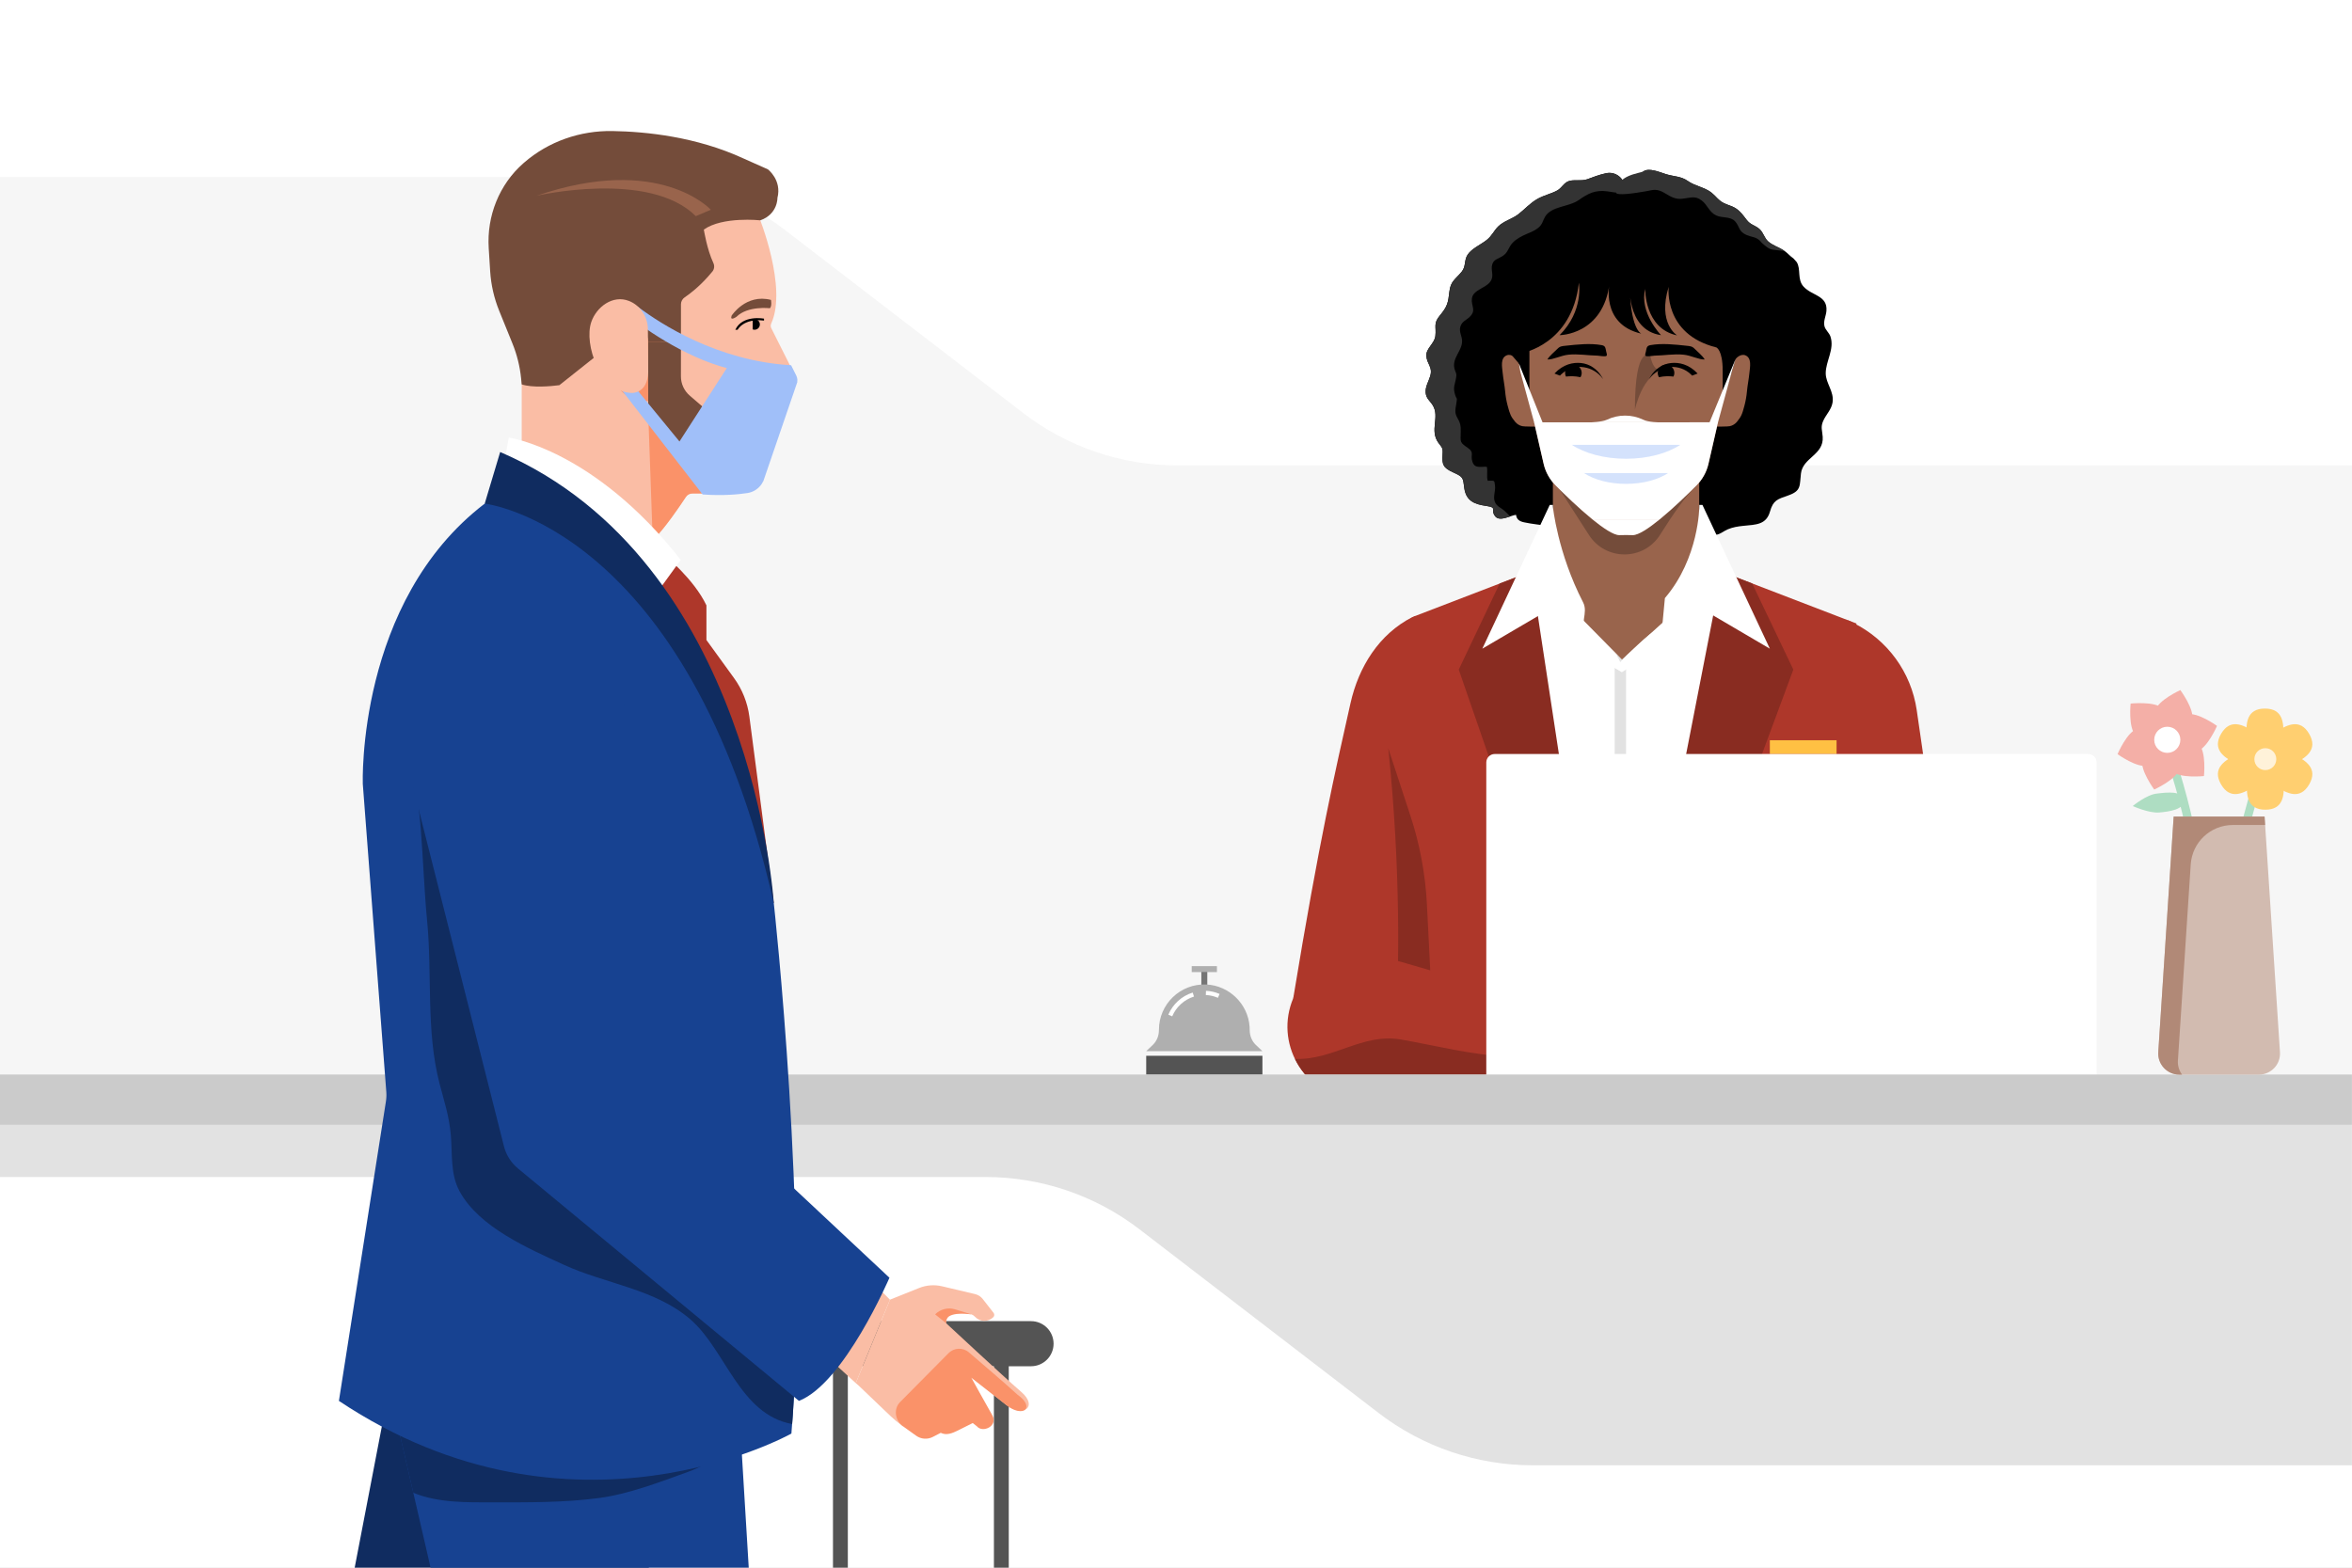 <svg width="558" height="372" viewBox="0 0 558 372" fill="none" xmlns="http://www.w3.org/2000/svg">
<rect x="0" y="0" width="558" height="372" fill="#808080" stroke="none"/>
<g clip-path="url(#clip0)">
<path d="M596.997 -3.478H-28.142V379.55H596.997V-3.478Z" fill="#F6F6F6"/>
<path d="M-66.043 42.027H149.507C162.729 42.027 175.58 46.394 186.064 54.45L242.762 98.016C253.246 106.072 266.098 110.439 279.319 110.439H609.614V-17.539H-66.043V42.027Z" fill="white"/>
<path d="M426.249 62.178C427.331 63.868 426.305 66.278 427.888 68.012C429.91 70.227 433.587 70.075 433.315 73.756C433.225 74.969 432.554 76.131 432.836 77.367C433.051 78.306 433.97 78.953 434.27 79.863C435.267 82.883 433.13 85.72 433.145 88.595C433.157 91.002 435.198 92.926 434.76 95.54C434.476 97.236 433.193 98.39 432.529 99.915C431.892 101.378 432.32 102.119 432.426 103.643C432.727 107.951 427.728 108.553 427.269 112.337C426.918 115.227 427.413 116.47 424.237 117.569C421.648 118.465 420.683 118.709 419.917 121.399C419.016 124.562 416.552 124.479 413.58 124.781C412.297 124.911 411.087 125.104 409.878 125.615C408.837 126.055 407.958 126.953 406.727 126.931C404.368 126.891 402.912 123.847 400.617 122.999C396.673 121.54 392.588 123.466 389.894 118.959C387.476 114.914 391.158 109.649 392.337 105.83C395.68 94.993 391.586 82.865 388.166 72.522C385.685 65.018 382.374 56.032 383.763 47.951C384.002 46.563 384.314 44.506 385.648 43.692C386.402 43.232 387.488 43.416 388.321 42.965C389.545 42.303 389.161 41.267 389.872 40.684C391.115 39.666 394.008 40.944 395.227 41.321C397.149 41.916 398.793 41.793 400.401 42.93C402.166 44.178 404.416 44.414 406.054 45.721C407.117 46.569 407.706 47.59 409.034 48.224C410.058 48.713 411.028 48.887 411.985 49.56C413.016 50.285 413.613 51.182 414.357 52.138C415.318 53.372 416.164 53.358 417.285 54.226C418.287 55.002 418.527 56.387 419.42 57.229C420.489 58.236 422.102 58.673 423.319 59.507C424.125 60.059 424.704 60.804 425.484 61.325" fill="black"/>
<path d="M430.435 265.929H341.108L331.562 153.31C331.293 150.135 333.154 147.164 336.129 146.021L385.771 126.95L440.434 147.95L430.435 265.929Z" fill="#AE372A"/>
<path d="M415.688 138.443L385.859 126.984L385.771 126.955L385.684 126.984L355.789 138.469L346.081 158.886L383.07 265.929H385.771L425.462 158.886L415.688 138.443Z" fill="#892C21"/>
<path d="M383.07 265.929L363.913 139.95L383.448 132.862L407.63 139.95L383.07 265.929Z" fill="white"/>
<path d="M385.771 155.468H383.07V265.928H385.771V155.468Z" fill="#E2E2E2"/>
<path d="M335.834 146.142L335.104 146.415C327.17 150.465 322.335 158.217 320.387 166.909C316.741 183.174 312.981 199.395 306.82 236.86L341.109 265.928L335.834 146.142Z" fill="#AE372A"/>
<path d="M438.314 147.135L439.664 147.8C447.777 151.798 453.409 159.52 454.728 168.469C457.888 189.904 463.58 230.965 465.444 260.407L430.437 265.929L438.314 147.135Z" fill="#AE372A"/>
<path d="M334.624 193.602L329.36 177.559C332.42 206.733 331.784 230.685 331.345 239.962C331.221 242.575 330.414 245.103 329.01 247.307C327.433 249.783 326.467 252.598 326.467 255.533V262.747L341.108 265.928L338.532 214.645C338.172 207.488 336.858 200.411 334.624 193.602Z" fill="#892C21"/>
<path d="M385.477 44.484C385.351 42.248 383.259 40.644 381.066 41.099C379.397 41.445 377.754 42.1 376.607 42.521C375.183 43.043 373.492 42.516 372.138 42.993C371.001 43.393 370.493 44.621 369.446 45.197C367.948 46.02 366.261 46.328 364.728 47.211C362.927 48.248 361.759 49.652 360.18 50.862C358.698 51.998 356.765 52.421 355.424 53.754C354.394 54.778 353.986 55.917 352.722 56.937C351.369 58.029 349.157 58.95 348.186 60.437C347.295 61.803 347.844 63.195 346.76 64.5C345.303 66.254 344.139 66.74 343.871 69.133C343.558 71.929 343.368 72.735 341.59 74.874C339.986 76.804 340.786 77.52 340.533 79.735C340.328 81.529 338.275 82.688 338.391 84.446C338.524 86.446 339.951 87.044 339.313 89.227C338.927 90.547 338.091 91.781 338.235 93.234C338.373 94.623 339.246 95.084 339.925 96.195C341.616 98.963 339.114 102.084 341.235 105.047C342.103 106.26 342.347 106.199 342.239 107.802C342.074 110.247 342.376 111.003 344.714 112.073C347.221 113.219 347.063 113.33 347.392 115.797C347.803 118.882 349.836 119.656 352.582 120.051C355.399 120.456 353.468 120.893 354.715 122.501C355.797 123.896 358.347 122.312 359.667 122.158C359.816 123.297 360.533 123.717 361.577 123.942C363.515 124.359 365.767 124.577 367.76 124.854C369.654 125.118 371.57 125.04 373.47 124.752C375.481 124.447 378.625 123.436 380.398 122.438C381.127 122.028 383.138 121.361 383.776 120.692C384.894 119.518 385.258 117.256 385.404 115.708C386.541 103.682 387.608 91.418 387.781 79.342C387.819 76.657 387.947 73.904 387.685 71.227C387.421 68.532 386.34 66.193 385.469 63.668C384.593 61.128 384.751 58.697 384.751 56.052C384.75 52.983 386.649 50.097 385.835 47.132C385.611 46.311 385.529 45.401 385.477 44.484Z" fill="black"/>
<path d="M355.492 89.136C354.732 87.829 355.126 87.13 356.122 86.126C357.601 84.635 356.388 83.782 356.482 82.049C356.519 81.372 356.741 81.181 357.271 80.767C357.524 80.57 358.63 79.539 358.84 79.53C359.954 79.479 359.805 82.426 359.858 83.07C359.952 84.209 360.235 85.451 360.263 86.573C360.303 88.18 358.628 89.393 357.129 89.409C356.669 89.413 355.391 89.182 355.492 89.136Z" fill="black"/>
<path d="M373.593 93.674C373.593 93.674 361.037 86.973 360.904 86.902C360.61 86.745 360.261 85.773 360.023 85.47C359.761 85.136 359.463 84.816 359.108 84.58C358.625 84.259 358.037 84.089 357.477 84.309C355.885 84.936 356.37 87.127 356.493 88.403C356.637 89.897 356.955 91.391 357.089 92.886C357.191 94.02 357.387 95.148 357.678 96.248C358.254 98.427 358.441 98.824 359.489 100.126C359.889 100.593 360.469 100.99 361.155 101.128C361.661 101.341 373.09 101.231 373.632 101.009L373.593 93.674Z" fill="#99644C"/>
<path d="M397.91 101.009C398.451 101.231 409.881 101.341 410.387 101.128C411.074 100.989 411.654 100.593 412.053 100.126C413.101 98.823 413.288 98.427 413.864 96.248C414.155 95.148 414.351 94.02 414.453 92.886C414.588 91.391 414.906 89.897 415.049 88.403C415.172 87.127 415.657 84.936 414.065 84.309C413.505 84.088 412.917 84.259 412.434 84.58C412.078 84.816 411.781 85.136 411.519 85.47C411.281 85.773 410.932 86.745 410.638 86.902C410.505 86.973 397.949 93.674 397.949 93.674L397.91 101.009Z" fill="#99644C"/>
<path d="M403.13 112.36H403.126V112.102L372.371 112.36H368.413V139.868L372.61 137.962L374.272 145.81L384.804 156.492L397.094 145.343L398.961 138.493L403.13 139.868V112.36Z" fill="#99644C"/>
<path d="M393.839 126.906C396.831 122.148 400.041 117.489 402.296 115.424L367.705 112.537L376.983 126.962C380.935 133.107 389.951 133.091 393.839 126.906Z" fill="#744C3A"/>
<path d="M386.297 54.961C386.121 54.961 385.948 54.972 385.773 54.975C385.598 54.972 385.425 54.961 385.249 54.961C369.799 54.961 358.747 68.233 360.152 83.622L366.218 110.058C366.665 112.008 367.655 113.787 369.068 115.203C373.011 119.156 381.196 126.982 384.183 126.982C384.36 126.982 385.598 126.962 385.774 126.955C385.95 126.961 387.188 126.982 387.365 126.982C390.352 126.982 398.537 119.156 402.48 115.203C403.893 113.787 404.882 112.007 405.33 110.058L411.396 83.622C412.798 68.233 401.747 54.961 386.297 54.961Z" fill="#99644C"/>
<path d="M381.374 102.706L385.187 106.103C385.608 106.478 386.248 106.459 386.646 106.061L390.167 102.54H388.796C388.239 102.54 387.704 102.758 387.307 103.148L387.2 103.253C386.408 104.029 385.139 104.023 384.355 103.239C383.923 102.807 383.327 102.582 382.717 102.62L381.374 102.706Z" fill="#744C3A"/>
<path d="M389.396 118.719C386.964 117.416 384.548 117.399 382.148 118.719V113.82H389.396V118.719Z" fill="#744C3A"/>
<path d="M393.297 111.536L391.108 111.546L385.773 111.741L380.438 111.546L378.248 111.536L377.473 110.791L377.792 111.59C378.261 112.764 379.013 113.83 380.056 114.545C380.062 114.549 380.069 114.554 380.075 114.558L380.446 114.813C381.888 115.804 383.597 116.334 385.347 116.334H385.774H386.201C387.951 116.334 389.66 115.804 391.102 114.813L391.473 114.558C391.479 114.554 391.486 114.549 391.492 114.545C392.535 113.83 393.287 112.764 393.756 111.59L394.075 110.791L393.297 111.536Z" fill="#99644C"/>
<path d="M359.246 82.131L362.846 95.37V76.453L359.246 82.131Z" fill="black"/>
<path d="M412.129 83.957L408.696 95.37V84.476L412.129 83.957Z" fill="black"/>
<path d="M361.083 83.769C361.083 83.769 372.958 81.753 374.58 67.113C374.58 67.113 375.791 73.746 370.008 79.529C370.008 79.529 380.371 79.529 381.872 67.126C381.872 67.126 379.62 76.915 389.396 79.175C389.396 79.175 386.654 78.209 386.654 66.94C386.654 66.94 385.577 78.288 394.072 79.529C394.072 79.529 388.862 74.172 390.319 68.556C390.319 68.556 390.103 77.95 397.883 79.584C397.883 79.584 393.194 76.736 395.887 68.056C395.887 68.056 394.533 79.277 407.194 82.443C407.194 82.443 408.696 83.021 408.696 87.939C412.366 85.281 414.119 80.704 413.163 76.275L410.719 64.947C409.864 60.984 406.973 57.771 403.123 56.503L389.5 52.017C387.084 51.221 384.471 51.255 382.075 52.112L370.341 56.312C367.953 57.167 365.917 58.792 364.554 60.931L363.61 62.413C359.838 68.334 357.486 75.047 356.736 82.028L360.903 86.903L361.083 83.769Z" fill="black"/>
<path d="M391.515 84.393C391.515 84.393 387.873 81.407 387.873 97.253C387.873 97.253 389.573 88.649 394.924 87.646C394.924 87.646 392.459 89.202 391.515 84.393Z" fill="#744C3A"/>
<path d="M368.412 120.211V119.817H367.667L351.677 153.928L370.528 142.868C371.081 142.177 372.193 142.492 372.301 143.371L373.461 152.795L384.803 159.492C384.803 157.171 383.629 155.005 381.676 153.751C379.23 152.182 376.399 150.63 376.399 150.63C374.563 148.092 376.899 145.488 375.576 142.923C369.508 131.156 368.412 120.211 368.412 120.211Z" fill="white"/>
<path d="M403.152 120.211V119.817H403.897L419.887 153.928L401.036 142.868C400.483 142.177 399.371 142.492 399.263 143.371L397.103 151.795L384.804 159.492L383.07 158.468C384.298 157.174 389.762 151.517 392.537 149.693L394.165 150.63L394.988 141.923C403.13 132.407 403.152 120.211 403.152 120.211Z" fill="white"/>
<path d="M367.106 85.302C367.637 84.399 368.746 83.545 369.497 82.768C370.1 82.144 370.581 82.133 371.445 82.04C374.154 81.747 377.284 81.4 379.978 81.894C380.888 82.061 380.874 82.526 381.066 83.44C381.11 83.65 381.34 84.224 381.155 84.414C380.852 84.725 379.423 84.397 379.029 84.392C376.743 84.359 374.412 83.926 372.109 84.163C370.304 84.349 368.479 85.37 367.106 85.302Z" fill="black"/>
<path d="M404.437 85.302C403.906 84.399 402.797 83.545 402.046 82.768C401.443 82.144 400.962 82.133 400.098 82.04C397.389 81.747 394.259 81.4 391.565 81.894C390.655 82.061 390.669 82.526 390.477 83.44C390.433 83.65 390.203 84.224 390.388 84.414C390.691 84.725 392.12 84.397 392.514 84.392C394.8 84.359 397.131 83.926 399.434 84.163C401.239 84.349 403.064 85.37 404.437 85.302Z" fill="black"/>
<path d="M370.094 89.136C370.094 89.136 370.377 88.794 370.919 88.38C373.83 86.154 378.032 86.868 380.215 89.811L380.37 90.02L380.002 89.393C378.95 87.599 377.131 86.335 375.06 86.138C373.199 85.96 370.906 86.4 368.789 88.635L370.094 89.136Z" fill="black"/>
<path d="M374.959 89.51C375.139 89.213 375.248 88.868 375.248 88.495C375.248 87.407 374.366 86.525 373.278 86.525C372.19 86.525 371.308 87.407 371.308 88.495C371.308 88.807 371.387 89.097 371.516 89.359C372.399 89.245 373.629 89.206 374.959 89.51Z" fill="black"/>
<path d="M401.449 89.136C401.449 89.136 401.166 88.794 400.624 88.38C397.712 86.154 393.511 86.868 391.328 89.811L391.173 90.02L391.541 89.393C392.593 87.599 394.412 86.335 396.483 86.138C398.344 85.96 400.637 86.4 402.754 88.635L401.449 89.136Z" fill="black"/>
<path d="M393.584 89.51C393.404 89.213 393.295 88.868 393.295 88.495C393.295 87.407 394.177 86.525 395.265 86.525C396.353 86.525 397.235 87.407 397.235 88.495C397.235 88.807 397.156 89.097 397.027 89.359C396.143 89.245 394.914 89.206 393.584 89.51Z" fill="black"/>
<path d="M435.716 175.652H419.887V178.919H435.716V175.652Z" fill="#FFC043"/>
<path d="M437.18 277.509L437.023 276.609C434.073 266.592 426.467 258.624 416.595 255.22C396.021 248.125 358.924 235.658 327.543 226.867C319.103 224.503 310.228 228.786 306.819 236.86C302.378 247.378 309.095 259.251 320.397 260.862L437.18 277.509Z" fill="#AE372A"/>
<path d="M320.398 260.862L437.181 277.509L437.025 276.609C435.713 272.153 433.475 268.106 430.53 264.682C422.459 260.553 414.328 256.5 405.619 253.965C389.3 249.215 374.25 251.332 357.752 250.696C348.973 250.357 340.701 248.106 332.314 246.657C323.252 245.092 316.108 251.687 307.211 251.254C309.626 256.206 314.356 260.001 320.398 260.862Z" fill="#892C21"/>
<path d="M390.333 40.446C390.414 40.417 390.504 40.398 390.592 40.377C390.503 40.396 390.416 40.416 390.333 40.446Z" fill="#D44333"/>
<path d="M419.425 57.23C418.532 56.389 418.292 55.003 417.29 54.227C416.17 53.359 415.323 53.373 414.362 52.139C413.618 51.183 413.02 50.286 411.989 49.561C411.032 48.888 410.062 48.715 409.038 48.225C407.71 47.59 407.121 46.57 406.058 45.722C404.419 44.414 402.169 44.178 400.405 42.931C398.796 41.794 397.152 41.917 395.231 41.322C394.206 41.005 392.009 40.068 390.593 40.376C390.505 40.398 390.415 40.417 390.334 40.445C390.223 40.485 390.118 40.535 390.019 40.593C389.989 40.609 389.953 40.619 389.925 40.637C389.005 41.213 383.437 41.404 383.437 45.817C383.536 45.947 383.801 46.019 384.161 46.056C386 46.241 390.616 45.376 391.809 45.132C394.744 44.533 395.883 47.506 399.084 47.167C401.111 46.952 402.128 46.351 403.754 47.603C405.103 48.642 405.507 50.353 407.141 51.116C408.613 51.803 410.533 51.285 411.655 52.539C412.789 53.807 412.404 54.924 414.396 55.778C415.462 56.235 416.419 56.18 417.359 56.965C417.584 57.153 417.765 57.367 417.93 57.587C418.888 58.36 419.541 59.218 420.971 59.29C421.243 59.304 423.065 59.589 423.322 59.506C422.107 58.674 420.494 58.237 419.425 57.23Z" fill="#333333"/>
<path d="M381.225 113.067L382.044 109.752H380.405L381.225 113.067Z" fill="white"/>
<path d="M390.379 113.067L391.199 109.752H389.559L390.379 113.067Z" fill="white"/>
<path d="M394.071 108.791C393.938 108.863 393.805 108.936 393.672 109.008C393.397 109.158 393.077 109.231 392.768 109.177C392.461 109.122 392.167 109.009 391.884 108.879C391.533 108.718 391.183 108.559 390.828 108.406C390.319 108.187 389.811 107.968 389.302 107.749C388.532 107.378 387.655 107.298 386.833 107.52L386.026 107.738C385.858 107.783 385.681 107.783 385.513 107.738L384.706 107.52C383.884 107.298 383.008 107.378 382.237 107.749C381.728 107.968 381.22 108.187 380.711 108.406C380.356 108.559 380.006 108.718 379.655 108.879C379.372 109.009 379.079 109.122 378.771 109.177C378.462 109.232 378.143 109.158 377.867 109.008C377.734 108.936 377.601 108.863 377.468 108.791C377.412 108.76 377.303 108.727 377.26 108.678C377.781 109.272 378.058 109.942 378.921 110.071C379.546 110.164 380.178 110.041 380.804 110.019C380.978 110.004 381.262 109.98 381.436 109.965L382.205 109.836C382.81 109.734 383.416 109.859 383.987 110.084C384.253 110.188 384.533 110.258 384.817 110.295L384.91 110.308C385.195 110.345 385.481 110.364 385.767 110.363C386.053 110.363 386.339 110.345 386.624 110.308L386.717 110.295C387 110.258 387.281 110.189 387.547 110.084C388.119 109.86 388.724 109.734 389.329 109.836L390.098 109.965C390.272 109.98 390.556 110.004 390.73 110.019C391.356 110.042 391.988 110.164 392.613 110.071C393.476 109.943 393.753 109.272 394.274 108.678C394.237 108.727 394.128 108.76 394.071 108.791Z" fill="#744C3A"/>
<path d="M365.957 100.209L360.375 86.283L360.698 88.232L363.957 100.21C364.735 101.642 365.815 102.214 366.718 102.813L368.41 101.1C367.001 100.62 365.957 100.209 365.957 100.209Z" fill="white"/>
<path d="M405.586 100.209H400.821L403.731 103.766C404.656 102.565 406.445 102.31 407.586 100.209L410.932 87.938L411.762 85.178L405.586 100.209Z" fill="white"/>
<path d="M356.868 121.152C356.125 120.495 355.13 120.187 354.689 119.195C354.127 117.931 354.842 116.576 354.686 115.281C354.509 113.81 354.598 114.087 352.951 114.083C352.641 113.043 352.986 111.776 352.748 110.763C351.186 110.683 349.889 111.233 349.332 109.586C348.775 107.938 349.842 107.411 348.315 106.339C346.335 104.949 346.469 105.099 346.556 102.337C346.601 100.91 346.393 100.262 345.838 99.31C345.051 97.96 345.242 97.395 345.53 95.601C345.762 94.154 345.572 94.83 345.223 93.705C344.64 91.828 345.181 91.347 345.462 89.556C345.638 88.438 345.306 88.473 345.064 87.487C344.438 84.942 346.895 83.289 346.875 80.911C346.865 79.781 346.104 78.745 346.458 77.532C346.836 76.24 347.839 76.021 348.688 75.182C350.325 73.566 348.983 72.689 349.199 70.857C349.445 68.768 352.432 68.42 353.559 66.845C354.604 65.384 353.565 64.237 354.034 62.717C354.393 61.552 355.431 61.423 356.393 60.818C357.546 60.094 357.649 59.402 358.327 58.309C359.006 57.214 360.214 56.468 361.326 55.911C362.545 55.3 363.865 54.953 364.951 54.053C365.967 53.211 365.976 52.449 366.535 51.472C368.025 48.871 372.218 49.14 374.586 47.449C376.753 45.902 378.522 45.021 381.306 45.402C382.77 45.603 384.115 45.937 385.578 45.66C385.535 45.273 385.501 44.88 385.479 44.483C385.353 42.247 383.261 40.643 381.068 41.098C379.399 41.444 377.756 42.099 376.61 42.52C375.186 43.042 373.495 42.515 372.141 42.992C371.004 43.392 370.496 44.62 369.449 45.196C367.951 46.019 366.264 46.327 364.731 47.21C362.93 48.247 361.762 49.651 360.183 50.861C358.701 51.997 356.768 52.42 355.427 53.753C354.397 54.777 353.989 55.916 352.725 56.936C351.372 58.028 349.16 58.949 348.189 60.436C347.298 61.802 347.847 63.194 346.763 64.499C345.306 66.253 344.142 66.739 343.874 69.132C343.561 71.928 343.371 72.734 341.593 74.873C339.989 76.803 340.789 77.519 340.536 79.734C340.331 81.528 338.278 82.687 338.394 84.445C338.527 86.445 339.954 87.044 339.316 89.226C338.93 90.546 338.093 91.78 338.238 93.233C338.377 94.622 339.249 95.083 339.928 96.194C341.619 98.962 339.117 102.083 341.239 105.046C342.107 106.259 342.351 106.198 342.243 107.801C342.078 110.246 342.38 111.002 344.718 112.072C347.225 113.218 347.067 113.33 347.396 115.796C347.807 118.881 349.84 119.655 352.586 120.05C355.403 120.455 353.472 120.892 354.719 122.5C355.487 123.49 356.992 122.981 358.274 122.546C357.813 122.068 357.359 121.586 356.868 121.152Z" fill="#333333"/>
<path d="M402.477 115.203C403.89 113.787 404.879 112.007 405.326 110.058L407.586 100.21H363.956L366.216 110.058C366.664 112.008 367.653 113.787 369.066 115.203C371.216 117.358 374.625 120.659 377.767 123.221H393.776C396.918 120.659 400.327 117.358 402.477 115.203Z" fill="white"/>
<path d="M398.637 105.553H372.906C375.952 107.571 380.584 108.86 385.772 108.86C390.959 108.86 395.591 107.571 398.637 105.553Z" fill="#D4E2FC"/>
<path d="M395.752 112.254H375.79C378.153 113.82 381.746 114.819 385.771 114.819C389.796 114.819 393.389 113.819 395.752 112.254Z" fill="#D4E2FC"/>
<path d="M377.768 123.221C380.388 125.358 382.823 126.982 384.182 126.982C384.359 126.982 385.597 126.962 385.773 126.955C385.949 126.961 387.187 126.982 387.364 126.982C388.722 126.982 391.157 125.358 393.778 123.221H377.768Z" fill="white"/>
<path d="M389.939 99.634L389.854 99.593C387.129 98.292 383.961 98.292 381.236 99.593C380.069 100.15 377.265 100.209 377.265 100.209H393.69C393.69 100.209 391.106 100.191 389.939 99.634Z" fill="white"/>
<path d="M288.708 229.255H282.727V230.669H288.708V229.255Z" fill="#AFAFAF"/>
<path d="M286.425 236.595V230.614H285.011V236.595H286.425Z" fill="#757575"/>
<path d="M296.484 244.394C296.484 244.154 296.477 243.912 296.462 243.669C296.115 238.245 291.608 233.84 286.178 233.615C280.023 233.359 274.952 238.273 274.952 244.372C274.952 244.379 274.952 244.386 274.952 244.393C274.955 245.734 274.463 247.028 273.491 247.952L271.933 249.434H276.218H295.219H299.504L297.945 247.952C296.973 247.028 296.481 245.735 296.484 244.394Z" fill="#AFAFAF"/>
<path d="M286.094 235.613C287.167 235.658 288.196 235.904 289.144 236.315" stroke="white" stroke-miterlimit="10"/>
<path d="M277.641 240.969C278.64 238.605 280.644 236.77 283.114 236" stroke="white" stroke-miterlimit="10"/>
<path d="M299.504 250.53H271.933V256.996H299.504V250.53Z" fill="#545454"/>
<path d="M495.41 266.885H354.615C353.51 266.885 352.615 265.99 352.615 264.885V180.919C352.615 179.814 353.51 178.919 354.615 178.919H495.41C496.515 178.919 497.41 179.814 497.41 180.919V264.885C497.41 265.989 496.515 266.885 495.41 266.885Z" fill="white"/>
<path d="M427.343 218.448V218.514C427.359 218.481 427.359 218.465 427.343 218.448Z" fill="white"/>
<path d="M557.975 254.996H0V372H557.975V254.996Z" fill="#E2E2E2"/>
<path d="M557.975 254.996H0V266.884H557.975V254.996Z" fill="#CBCBCB"/>
<path d="M579.16 347.704H363.61C350.388 347.704 337.537 343.337 327.053 335.281L270.355 291.715C259.871 283.659 247.019 279.292 233.798 279.292H-9.576V379.55H579.16V347.704Z" fill="white"/>
<path d="M511.755 188.302C514.142 188.019 517.794 187.586 518.06 189.833C518.326 192.08 514.753 192.575 512.287 192.796C509.821 193.017 505.982 191.265 505.982 191.265C505.982 191.265 509.289 188.523 511.755 188.302Z" fill="#AEDDC2"/>
<path d="M520.511 231.388C520.511 231.388 526.977 214.249 513.874 176.381" stroke="#AEDDC2" stroke-width="2" stroke-miterlimit="10"/>
<path d="M530.801 235.145C530.801 235.145 524.335 218.006 537.438 180.138" stroke="#AEDDC2" stroke-width="2" stroke-miterlimit="10"/>
<path d="M512.977 168.051C514.777 169.751 517.377 172.351 514.177 175.551C511.077 178.751 508.477 176.151 506.677 174.451C504.877 172.751 505.477 166.951 505.477 166.951C505.477 166.951 511.177 166.351 512.977 168.051Z" fill="#F4AFA7"/>
<path d="M507.077 172.951C509.477 172.251 512.977 171.351 514.177 175.651C515.377 179.951 511.877 180.951 509.477 181.651C507.077 182.351 502.377 178.951 502.377 178.951C502.377 178.951 504.677 173.551 507.077 172.951Z" fill="#F4AFA7"/>
<path d="M508.277 180.351C508.877 177.951 509.777 174.451 514.177 175.551C518.477 176.651 517.577 180.151 516.977 182.551C516.377 184.951 511.077 187.351 511.077 187.351C511.077 187.351 507.677 182.751 508.277 180.351Z" fill="#F4AFA7"/>
<path d="M515.377 183.051C513.577 181.351 510.977 178.751 514.177 175.551C517.277 172.351 519.877 174.951 521.677 176.651C523.477 178.351 522.877 184.151 522.877 184.151C522.877 184.151 517.177 184.751 515.377 183.051Z" fill="#F4AFA7"/>
<path d="M521.277 178.251C518.877 178.951 515.377 179.851 514.177 175.551C512.977 171.251 516.477 170.251 518.877 169.551C521.277 168.851 525.977 172.251 525.977 172.251C525.977 172.251 523.677 177.551 521.277 178.251Z" fill="#F4AFA7"/>
<path d="M520.077 170.751C519.477 173.151 518.577 176.651 514.177 175.551C509.877 174.451 510.777 170.951 511.377 168.551C511.977 166.151 517.277 163.751 517.277 163.751C517.277 163.751 520.677 168.351 520.077 170.751Z" fill="#F4AFA7"/>
<path d="M514.177 178.651C515.889 178.651 517.277 177.263 517.277 175.551C517.277 173.839 515.889 172.451 514.177 172.451C512.465 172.451 511.077 173.839 511.077 175.551C511.077 177.263 512.465 178.651 514.177 178.651Z" fill="white"/>
<path d="M535.921 254.996H517.03C514.14 254.996 511.852 252.554 512.041 249.67L515.693 193.766H537.259L540.911 249.67C541.099 252.554 538.811 254.996 535.921 254.996Z" fill="#D2BBB0"/>
<path d="M516.699 251.67L519.74 205.114C520.084 199.855 524.449 195.766 529.719 195.766H537.389L537.258 193.766H515.692L512.04 249.67C511.852 252.554 514.14 254.996 517.029 254.996H517.69C517 254.077 516.618 252.915 516.699 251.67Z" fill="#B18977"/>
<path d="M532.938 174.138C532.938 171.738 532.938 168.138 537.338 168.138C541.738 168.138 541.738 171.738 541.738 174.138C541.738 176.538 537.338 180.138 537.338 180.138C537.338 180.138 532.938 176.538 532.938 174.138Z" fill="#FFCF70"/>
<path d="M529.939 180.938C527.839 179.738 524.739 177.938 526.939 174.138C529.139 170.338 532.239 172.138 534.339 173.338C536.439 174.538 537.339 180.138 537.339 180.138C537.339 180.138 532.039 182.138 529.939 180.938Z" fill="#FFCF70"/>
<path d="M534.339 186.938C532.239 188.138 529.139 189.938 526.939 186.138C524.739 182.338 527.839 180.538 529.939 179.338C532.039 178.138 537.339 180.138 537.339 180.138C537.339 180.138 536.439 185.738 534.339 186.938Z" fill="#FFCF70"/>
<path d="M541.839 186.138C541.839 188.538 541.839 192.138 537.439 192.138C533.039 192.138 533.039 188.538 533.039 186.138C533.039 183.738 537.439 180.138 537.439 180.138C537.439 180.138 541.839 183.738 541.839 186.138Z" fill="#FFCF70"/>
<path d="M544.838 179.338C546.938 180.538 550.038 182.338 547.838 186.138C545.638 189.938 542.538 188.138 540.438 186.938C538.338 185.738 537.438 180.138 537.438 180.138C537.438 180.138 542.738 178.138 544.838 179.338Z" fill="#FFCF70"/>
<path d="M540.438 173.338C542.538 172.138 545.638 170.338 547.838 174.138C550.038 177.938 546.938 179.738 544.838 180.938C542.738 182.138 537.438 180.138 537.438 180.138C537.438 180.138 538.338 174.538 540.438 173.338Z" fill="#FFCF70"/>
<path d="M537.439 182.738C538.875 182.738 540.039 181.574 540.039 180.138C540.039 178.702 538.875 177.538 537.439 177.538C536.003 177.538 534.839 178.702 534.839 180.138C534.839 181.574 536.003 182.738 537.439 182.738Z" fill="#FFF2D9"/>
<path d="M123.771 106.167V68.808L171.775 48.448L180.052 51.428C180.052 51.428 186.866 68.175 182.974 76.752C182.812 77.109 182.803 77.513 182.979 77.863L188.694 89.243C189.139 90.128 188.931 91.196 188.193 91.856C187.227 92.719 185.531 93.77 182.701 94.3C182.701 94.3 182.847 98.204 183.306 98.664C183.306 98.664 182.495 100.015 181.415 100.393C181.415 100.393 182.28 101.474 182.009 102.771L180.435 105.102C179.674 106.228 179.597 107.683 180.233 108.884L180.745 109.849C181.558 111.382 181.467 113.237 180.509 114.684C179.777 115.79 178.619 116.546 177.308 116.747C175.195 117.072 171.576 117.42 166.824 117.092H163.257C163.257 117.092 158.539 124.547 154.858 128.227L123.771 106.167Z" fill="#FABDA5"/>
<path d="M156.787 90.278C156.787 90.278 156.709 80.114 156.709 80.105C156.687 77.218 154.936 74.478 152.223 73.41C148.36 71.889 144.496 74.86 143.279 78.409C141.475 83.669 145.327 95.037 152.898 95.249C152.898 95.25 156.619 95.438 156.787 90.278Z" fill="#FA9269"/>
<path d="M123.771 91.207L123.629 89.791C123.343 86.95 122.653 84.164 121.58 81.518L118.429 73.748C117.214 70.752 116.491 67.58 116.289 64.353L115.945 58.872C115.467 51.265 118.426 43.787 124.151 38.756C124.208 38.706 124.265 38.656 124.322 38.606C130.11 33.567 137.614 30.968 145.287 31.094C153.364 31.227 165.221 32.466 176.299 37.563L182.179 40.186C182.179 40.186 185.526 42.719 184.441 46.971C184.441 46.971 184.554 50.806 180.382 52.281C180.382 52.281 171.415 51.313 166.982 54.479C166.982 54.479 167.713 59.161 169.242 62.406C169.558 63.078 169.477 63.862 169.008 64.437C167.857 65.847 165.505 68.476 162.452 70.545C161.901 70.918 161.555 71.525 161.555 72.191V81.074H153.788C153.746 78.485 150.752 77.07 148.725 78.68L132.704 91.401C130.538 91.677 126.279 92.057 123.771 91.207Z" fill="#744C3A"/>
<path d="M127.301 46.45C127.301 46.45 154.063 40.276 165.075 51.289C176.087 62.302 165.075 51.289 165.075 51.289L168.643 49.776C168.644 49.775 156.516 36.431 127.301 46.45Z" fill="#99644C"/>
<path d="M182.617 92.015C182.303 92.343 181.989 92.604 181.501 92.59C180.951 92.574 180.739 92.335 181.295 92.015C182.026 91.595 183.577 91.328 184.338 91.821C183.884 92.095 183.057 91.809 182.617 92.015Z" fill="#FA9269"/>
<path d="M173.572 74.899C173.572 74.899 176.977 69.627 182.908 71.165C182.908 71.165 183.186 72.61 182.654 73.142C182.654 73.142 177.389 72.51 174.725 75.174C174.725 75.173 173.077 76.326 173.572 74.899Z" fill="#744C3A"/>
<path d="M174.999 78.249C174.999 78.249 176.372 75.484 181.26 76.07V75.613C181.26 75.613 176.153 74.624 174.45 78.248H174.999V78.249Z" fill="black"/>
<path d="M179.011 75.716C178.856 75.716 178.71 75.753 178.573 75.804V78.159C178.711 78.21 178.856 78.247 179.011 78.247C179.71 78.247 180.277 77.68 180.277 76.981C180.277 76.283 179.711 75.716 179.011 75.716Z" fill="black"/>
<path d="M154.857 128.226C157.754 125.329 161.294 120.093 162.67 117.996C163.04 117.432 163.668 117.091 164.343 117.091H166.822C168.394 117.199 169.828 117.229 171.139 117.215L153.786 97.93L154.857 128.226Z" fill="#FA9269"/>
<path d="M180.231 108.882C180.057 108.553 179.941 108.205 179.873 107.851L172.649 101.632L174.212 100.069C176.087 98.194 178.631 97.14 181.283 97.14H182.919C182.758 95.873 182.699 94.174 182.699 94.174H180.02C177.368 94.174 174.824 95.228 172.949 97.103C171.498 98.554 169.175 98.64 167.62 97.302L163.632 93.869C162.307 92.728 161.545 91.066 161.546 89.317L161.552 81.073H153.785V97.93C153.718 99.193 154.103 100.439 154.871 101.444L166.821 117.091C171.573 117.419 175.192 117.071 177.305 116.746C179.088 116.472 180.587 115.173 181.119 113.362C181.476 112.146 181.264 110.832 180.671 109.713L180.231 108.882Z" fill="#744C3A"/>
<path d="M157.739 131.822C157.739 131.822 164.639 137.408 167.597 143.651V151.866L174.146 160.899C176.102 163.596 177.352 166.739 177.785 170.043L183.582 214.331L146.568 141.561L157.739 131.822Z" fill="#AE372A"/>
<path d="M244.606 324.199H192.338C189.383 324.199 186.988 321.804 186.988 318.849C186.988 315.894 189.383 313.499 192.338 313.499H244.606C247.561 313.499 249.956 315.894 249.956 318.849C249.956 321.803 247.561 324.199 244.606 324.199Z" fill="#545454"/>
<path d="M201.143 319.466H197.619V380.06H201.143V319.466Z" fill="#545454"/>
<path d="M239.325 319.466H235.801V380.06H239.325V319.466Z" fill="#545454"/>
<path d="M211.138 308.408L192.706 289.866L181.261 308.273L203.03 328.201L211.138 308.408Z" fill="#FABDA5"/>
<path d="M242.266 330.269C238.086 326.66 224.53 314.043 224.53 314.043C224 313.554 225.946 310.681 225.946 310.681L229.474 311.807C230.149 311.695 230.835 311.933 231.296 312.439C232.454 313.71 234.437 313.762 235.659 312.553C235.936 312.279 235.964 311.841 235.724 311.534L233.151 308.244C232.694 307.66 232.052 307.249 231.331 307.078L223.497 305.225C221.684 304.796 219.784 304.938 218.055 305.631L211.136 308.404L203.03 328.2C203.449 328.546 204.003 329.039 204.385 329.433L211.278 336.024C212.115 336.825 213.008 337.565 213.95 338.241L214.226 338.439L230.431 326.892C230.431 326.892 234.991 330.46 238.792 333.435C242.594 336.412 246.446 333.878 242.266 330.269Z" fill="#FABDA5"/>
<path d="M241.382 330.939C238.59 328.352 233.436 323.976 229.858 320.899C228.446 319.684 226.341 319.775 225.029 321.099L213.483 332.761C213.471 332.773 213.46 332.786 213.449 332.798C211.924 334.452 212.401 337.132 214.228 338.442L217.35 340.682C218.512 341.516 220.043 341.626 221.313 340.968L223.185 339.998C224.557 340.671 225.938 340.099 227.305 339.415L230.779 337.675L231.779 338.464C233.121 340.106 236.905 338.389 235.4 335.793C233.895 333.197 230.434 326.894 230.434 326.894L238.794 333.436C238.795 333.437 238.795 333.437 238.796 333.437C242.807 336.579 245.68 333.954 241.382 330.939Z" fill="#FA9269"/>
<path d="M221.858 311.887L224.53 314.043C223.987 311.871 227.061 311.442 230.455 311.889L226.594 310.7C224.917 310.184 223.094 310.641 221.858 311.887Z" fill="#FA9269"/>
<path d="M80.404 391.463L92.332 329.421H175.057L144.219 391.463H80.404Z" fill="#102C60"/>
<path d="M175.057 329.421L178.81 391.463H106.646L92.332 329.421H175.057Z" fill="#174291"/>
<path d="M117.145 356.497C125.497 356.497 133.793 356.566 142.07 355.474C149.183 354.536 156.603 351.655 163.326 349.229C168.71 347.286 172.014 344.081 175.724 340.44L175.596 338.318C157.112 335.995 138.801 332.249 120.253 330.341C117.586 330.067 114.916 329.727 112.242 329.421H94.865C94.312 329.95 94.072 330.891 93.775 332.633C93.671 333.243 93.582 333.865 93.502 334.493L98.053 354.219C103.975 356.67 110.877 356.497 117.145 356.497Z" fill="#102C60"/>
<path d="M119.517 110.328L120.712 103.842C120.712 103.842 140.852 106.573 161.504 132.857L155.189 141.562L119.517 110.328Z" fill="white"/>
<path d="M118.666 107.259L114.995 119.504L183.581 214.332C183.581 214.332 178.683 133.128 118.666 107.259Z" fill="#102C60"/>
<path d="M80.404 332.419L91.555 261.384C91.675 260.62 91.706 259.844 91.647 259.072L86.07 186C86.07 186 84.579 142.764 114.995 119.504C114.995 119.504 163.303 124.872 183.581 214.332C183.581 214.332 191.931 290.075 187.756 340.172C187.756 340.172 135.869 369.396 80.404 332.419Z" fill="#174291"/>
<path d="M184.27 307.887C178.633 306.501 173.716 306.396 168.102 304.286C160.315 294.171 150.746 285.31 144.333 274.252C134.462 257.232 130.041 238.92 124.609 220.281C121.817 210.703 117.922 201.623 114.27 192.367C111.756 185.994 109.328 179.007 104.147 174.268C99.249 169.787 98.006 170.941 96.209 175.722C100.365 188.583 100.004 204.888 101.323 218.4C102.582 231.293 101.021 244.51 104.264 257.065C105.399 261.458 106.543 264.715 106.949 269.288C107.348 273.787 106.807 278.532 108.997 282.612C113.623 291.233 125.434 296.284 133.812 300.14C143.624 304.657 155.507 305.84 163.876 313.154C172.211 320.438 175.487 335.663 187.936 337.911C188.597 329.076 188.89 319.513 188.923 309.752C187.975 309.008 186.52 308.441 184.27 307.887Z" fill="#102C60"/>
<path d="M102.471 144.553C102.471 144.553 123.941 123.679 143.026 147.535C143.026 147.535 148.99 153.493 148.99 186L154.954 250.712L211.016 303.195C211.016 303.195 200.281 328.244 189.546 332.419L122.882 277.263C121.246 275.909 120.083 274.07 119.562 272.011L95.315 176.162C95.314 176.162 92.332 154.692 102.471 144.553Z" fill="#174291"/>
<path d="M187.568 86.91C187.552 86.909 187.538 86.908 187.521 86.907C187.521 86.907 187.539 86.908 187.568 86.91Z" fill="white" stroke="white" stroke-width="0.5" stroke-miterlimit="10"/>
<path d="M188.694 89.242L187.521 86.907C170.076 85.877 156.475 76.964 151.39 73.141C150.323 72.339 148.79 72.843 148.404 74.12C151.945 76.952 161.987 84.407 172.822 87.193L161.226 105.182L144.99 85.402L144.223 87.938L166.822 117.09C171.574 117.418 175.194 117.07 177.306 116.745C178.617 116.544 179.775 115.788 180.507 114.682C180.696 114.397 180.841 114.092 180.962 113.781L180.967 113.787L181.008 113.667C181.035 113.593 181.062 113.519 181.084 113.444L188.782 90.991C188.789 90.973 188.794 90.954 188.801 90.936L188.83 90.851H188.825C188.984 90.329 188.952 89.756 188.694 89.242Z" fill="#A0BFF9" stroke="#A0BFF9" stroke-width="0.5" stroke-miterlimit="10"/>
<path d="M153.787 88.278C153.787 88.278 153.709 78.114 153.709 78.105C153.687 75.218 151.936 72.478 149.223 71.41C145.36 69.889 141.496 72.86 140.279 76.409C138.475 81.669 142.327 93.037 149.898 93.249C149.898 93.25 153.619 93.438 153.787 88.278Z" fill="#FABDA5"/>
</g>
<defs>
<clipPath id="clip0">
<rect width="558" height="372" fill="white"/>
</clipPath>
</defs>
</svg>
